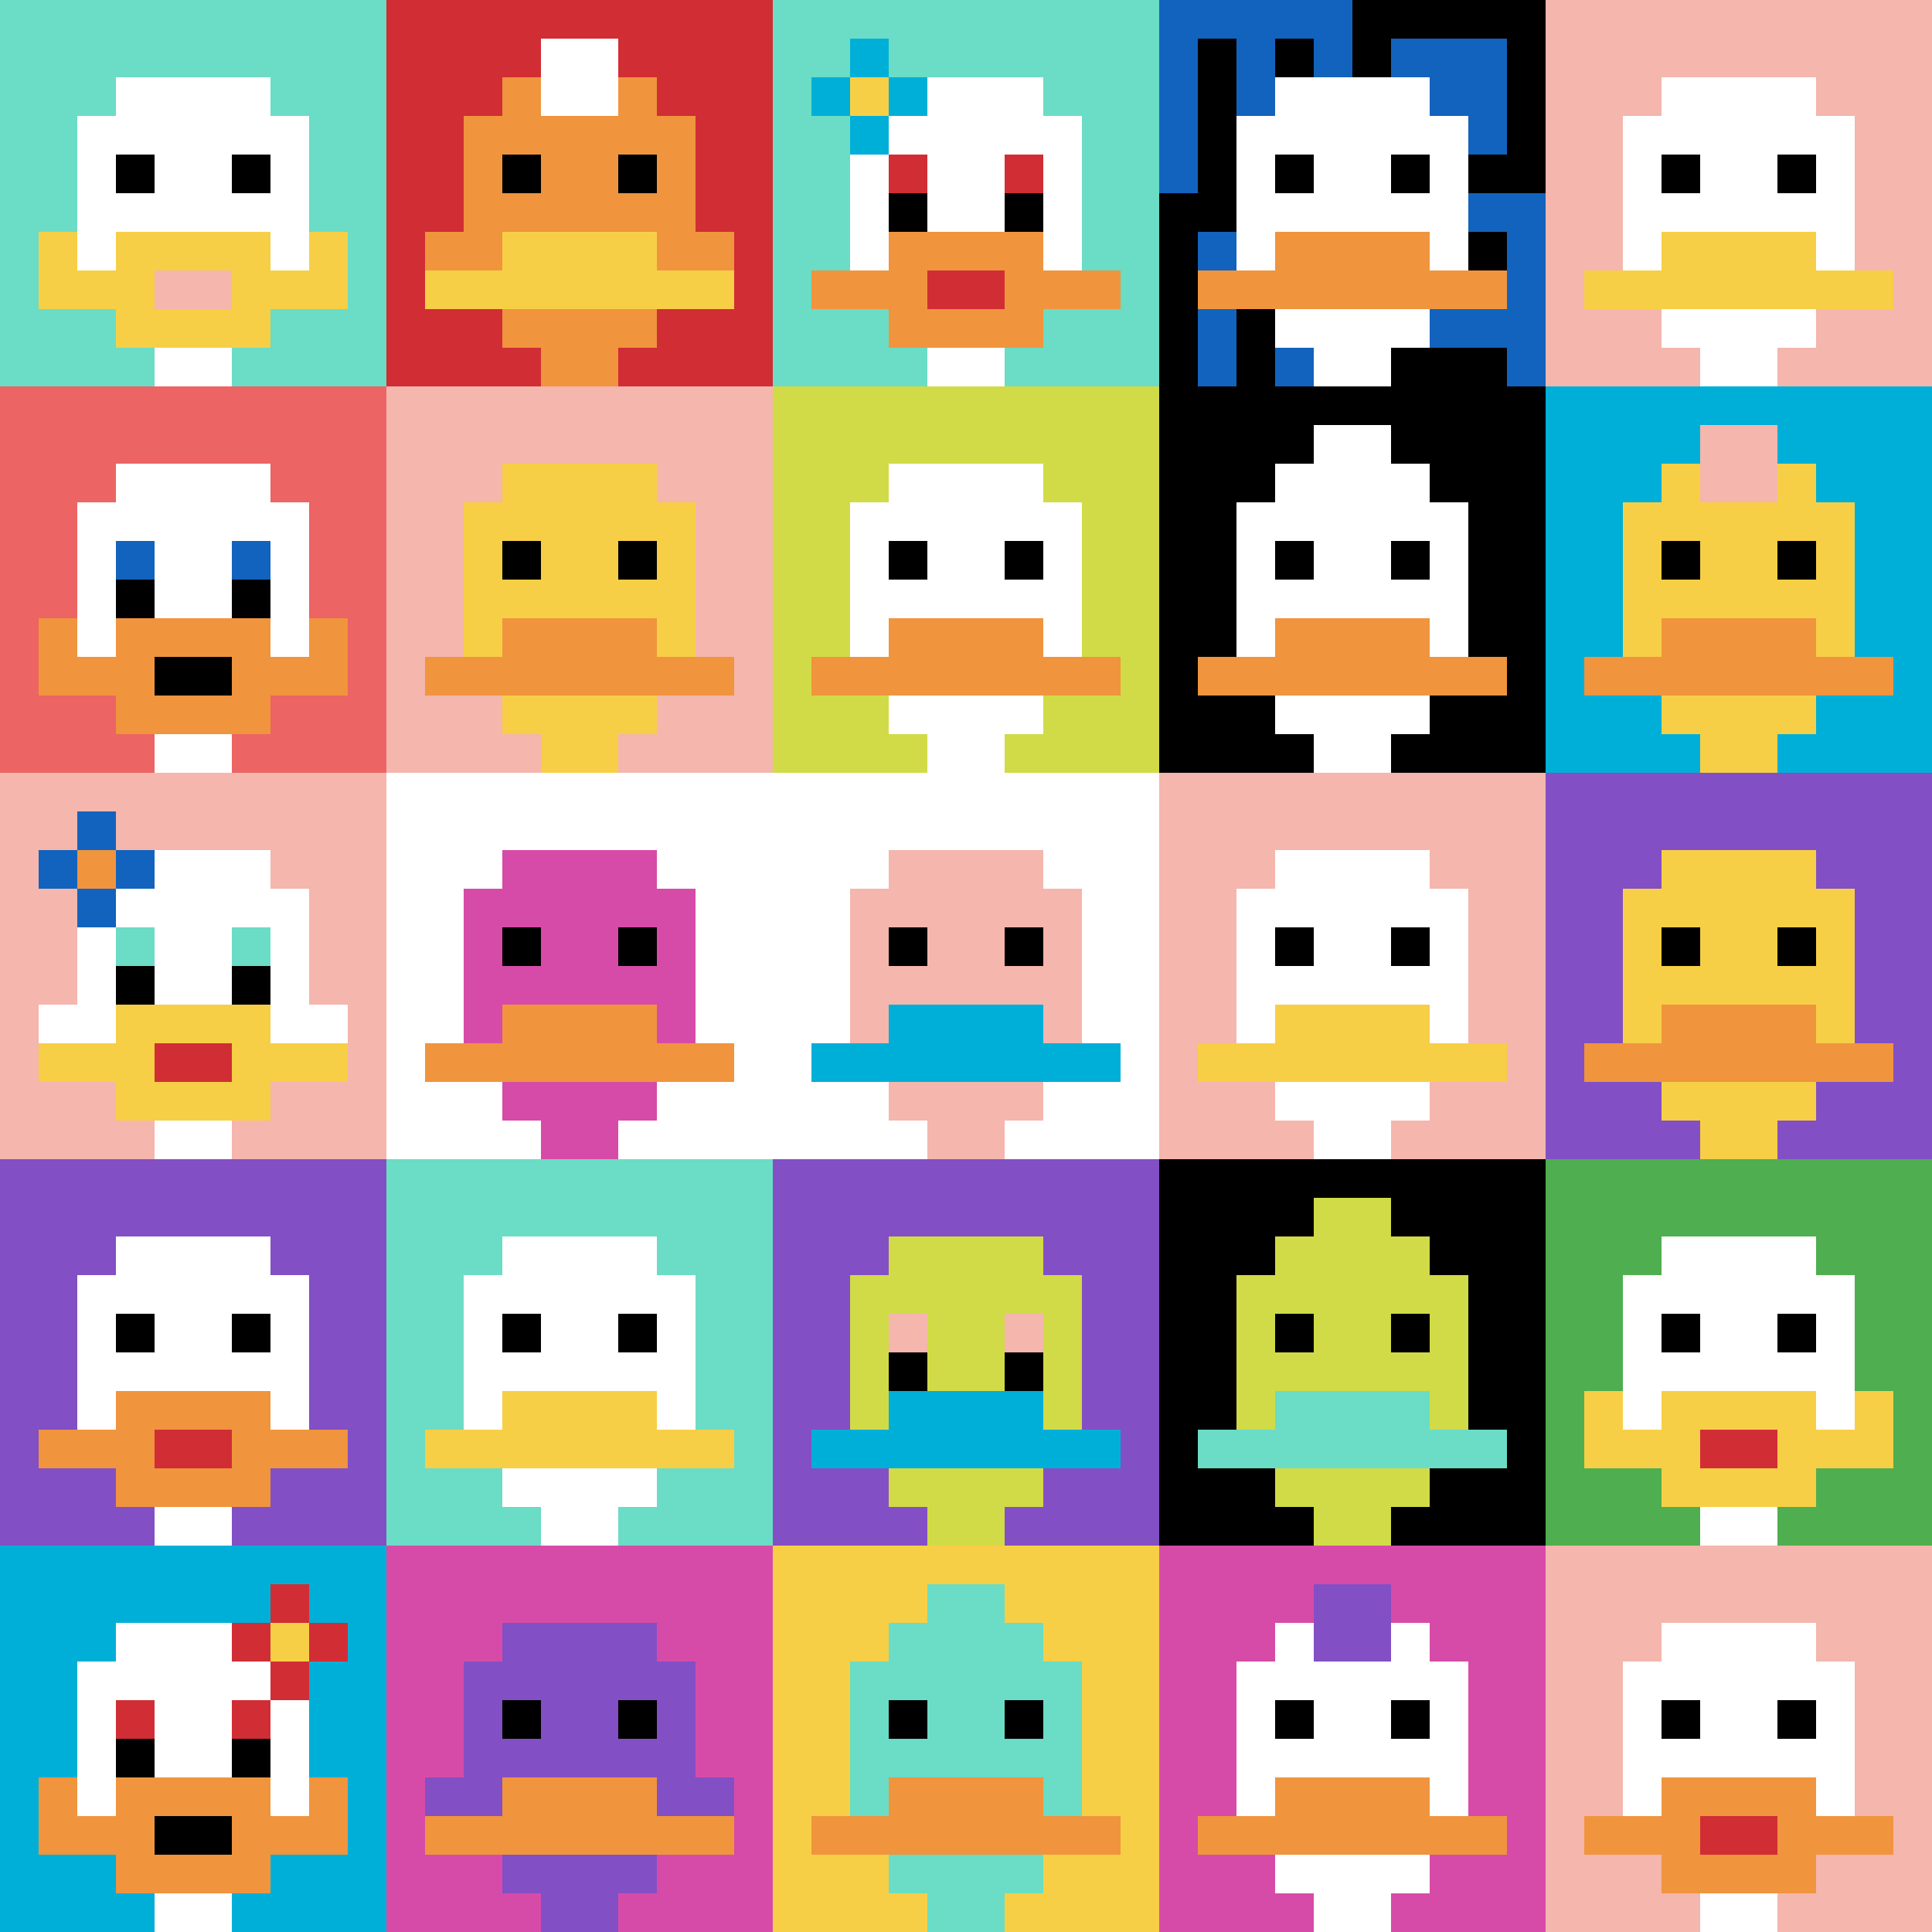 <svg xmlns="http://www.w3.org/2000/svg" version="1.1" width="667" height="667"><title>'goose-pfp-732788' by Dmitri Cherniak</title><desc>seed=732788
backgroundColor=#ffffff
padding=20
innerPadding=0
timeout=500
dimension=5
border=false
Save=function(){return n.handleSave()}
frame=43

Rendered at Tue Oct 03 2023 21:54:40 GMT-0500 (Central Daylight Time)
Generated in 1ms
</desc><defs></defs><rect width="100%" height="100%" fill="#ffffff"></rect><g><g id="0-0"><rect x="0" y="0" height="133.4" width="133.4" fill="#6BDCC5"></rect><g><rect id="0-0-3-2-4-7" x="40.02" y="26.68" width="53.36" height="93.38" fill="#ffffff"></rect><rect id="0-0-2-3-6-5" x="26.68" y="40.02" width="80.04" height="66.7" fill="#ffffff"></rect><rect id="0-0-4-8-2-2" x="53.36" y="106.72" width="26.68" height="26.68" fill="#ffffff"></rect><rect id="0-0-1-7-8-1" x="13.34" y="93.38" width="106.72" height="13.34" fill="#F7CF46"></rect><rect id="0-0-3-6-4-3" x="40.02" y="80.04" width="53.36" height="40.02" fill="#F7CF46"></rect><rect id="0-0-4-7-2-1" x="53.36" y="93.38" width="26.68" height="13.34" fill="#F4B6AD"></rect><rect id="0-0-1-6-1-2" x="13.34" y="80.04" width="13.34" height="26.68" fill="#F7CF46"></rect><rect id="0-0-8-6-1-2" x="106.72" y="80.04" width="13.34" height="26.68" fill="#F7CF46"></rect><rect id="0-0-3-4-1-1" x="40.02" y="53.36" width="13.34" height="13.34" fill="#000000"></rect><rect id="0-0-6-4-1-1" x="80.04" y="53.36" width="13.34" height="13.34" fill="#000000"></rect></g><rect x="0" y="0" stroke="white" stroke-width="0" height="133.4" width="133.4" fill="none"></rect></g><g id="1-0"><rect x="133.4" y="0" height="133.4" width="133.4" fill="#D12D35"></rect><g><rect id="133.4-0-3-2-4-7" x="173.42" y="26.68" width="53.36" height="93.38" fill="#F0943E"></rect><rect id="133.4-0-2-3-6-5" x="160.08" y="40.02" width="80.04" height="66.7" fill="#F0943E"></rect><rect id="133.4-0-4-8-2-2" x="186.76" y="106.72" width="26.68" height="26.68" fill="#F0943E"></rect><rect id="133.4-0-1-6-8-1" x="146.74" y="80.04" width="106.72" height="13.34" fill="#F0943E"></rect><rect id="133.4-0-1-7-8-1" x="146.74" y="93.38" width="106.72" height="13.34" fill="#F7CF46"></rect><rect id="133.4-0-3-6-4-2" x="173.42" y="80.04" width="53.36" height="26.68" fill="#F7CF46"></rect><rect id="133.4-0-3-4-1-1" x="173.42" y="53.36" width="13.34" height="13.34" fill="#000000"></rect><rect id="133.4-0-6-4-1-1" x="213.44" y="53.36" width="13.34" height="13.34" fill="#000000"></rect><rect id="133.4-0-4-1-2-2" x="186.76" y="13.34" width="26.68" height="26.68" fill="#ffffff"></rect></g><rect x="133.4" y="0" stroke="white" stroke-width="0" height="133.4" width="133.4" fill="none"></rect></g><g id="2-0"><rect x="266.8" y="0" height="133.4" width="133.4" fill="#6BDCC5"></rect><g><rect id="266.8-0-3-2-4-7" x="306.82" y="26.68" width="53.36" height="93.38" fill="#ffffff"></rect><rect id="266.8-0-2-3-6-5" x="293.48" y="40.02" width="80.04" height="66.7" fill="#ffffff"></rect><rect id="266.8-0-4-8-2-2" x="320.16" y="106.72" width="26.68" height="26.68" fill="#ffffff"></rect><rect id="266.8-0-1-7-8-1" x="280.14" y="93.38" width="106.72" height="13.34" fill="#F0943E"></rect><rect id="266.8-0-3-6-4-3" x="306.82" y="80.04" width="53.36" height="40.02" fill="#F0943E"></rect><rect id="266.8-0-4-7-2-1" x="320.16" y="93.38" width="26.68" height="13.34" fill="#D12D35"></rect><rect id="266.8-0-3-4-1-1" x="306.82" y="53.36" width="13.34" height="13.34" fill="#D12D35"></rect><rect id="266.8-0-6-4-1-1" x="346.84" y="53.36" width="13.34" height="13.34" fill="#D12D35"></rect><rect id="266.8-0-3-5-1-1" x="306.82" y="66.7" width="13.34" height="13.34" fill="#000000"></rect><rect id="266.8-0-6-5-1-1" x="346.84" y="66.7" width="13.34" height="13.34" fill="#000000"></rect><rect id="266.8-0-1-2-3-1" x="280.14" y="26.68" width="40.02" height="13.34" fill="#00AFD7"></rect><rect id="266.8-0-2-1-1-3" x="293.48" y="13.34" width="13.34" height="40.02" fill="#00AFD7"></rect><rect id="266.8-0-2-2-1-1" x="293.48" y="26.68" width="13.34" height="13.34" fill="#F7CF46"></rect></g><rect x="266.8" y="0" stroke="white" stroke-width="0" height="133.4" width="133.4" fill="none"></rect></g><g id="3-0"><rect x="400.2" y="0" height="133.4" width="133.4" fill="#000000"></rect><g><rect id="400.20000000000005-0-0-0-5-1" x="400.2" y="0" width="66.7" height="13.34" fill="#1263BD"></rect><rect id="400.20000000000005-0-0-0-1-5" x="400.2" y="0" width="13.34" height="66.7" fill="#1263BD"></rect><rect id="400.20000000000005-0-2-0-1-5" x="426.88" y="0" width="13.34" height="66.7" fill="#1263BD"></rect><rect id="400.20000000000005-0-4-0-1-5" x="453.56" y="0" width="13.34" height="66.7" fill="#1263BD"></rect><rect id="400.20000000000005-0-6-1-3-3" x="480.24" y="13.34" width="40.02" height="40.02" fill="#1263BD"></rect><rect id="400.20000000000005-0-1-6-1-4" x="413.54" y="80.04" width="13.34" height="53.36" fill="#1263BD"></rect><rect id="400.20000000000005-0-3-6-1-4" x="440.22" y="80.04" width="13.34" height="53.36" fill="#1263BD"></rect><rect id="400.20000000000005-0-5-5-5-1" x="466.9" y="66.7" width="66.7" height="13.34" fill="#1263BD"></rect><rect id="400.20000000000005-0-5-8-5-1" x="466.9" y="106.72" width="66.7" height="13.34" fill="#1263BD"></rect><rect id="400.20000000000005-0-5-5-1-5" x="466.9" y="66.7" width="13.34" height="66.7" fill="#1263BD"></rect><rect id="400.20000000000005-0-9-5-1-5" x="520.26" y="66.7" width="13.34" height="66.7" fill="#1263BD"></rect></g><g><rect id="400.20000000000005-0-3-2-4-7" x="440.22" y="26.68" width="53.36" height="93.38" fill="#ffffff"></rect><rect id="400.20000000000005-0-2-3-6-5" x="426.88" y="40.02" width="80.04" height="66.7" fill="#ffffff"></rect><rect id="400.20000000000005-0-4-8-2-2" x="453.56" y="106.72" width="26.68" height="26.68" fill="#ffffff"></rect><rect id="400.20000000000005-0-1-7-8-1" x="413.54" y="93.38" width="106.72" height="13.34" fill="#F0943E"></rect><rect id="400.20000000000005-0-3-6-4-2" x="440.22" y="80.04" width="53.36" height="26.68" fill="#F0943E"></rect><rect id="400.20000000000005-0-3-4-1-1" x="440.22" y="53.36" width="13.34" height="13.34" fill="#000000"></rect><rect id="400.20000000000005-0-6-4-1-1" x="480.24" y="53.36" width="13.34" height="13.34" fill="#000000"></rect></g><rect x="400.2" y="0" stroke="white" stroke-width="0" height="133.4" width="133.4" fill="none"></rect></g><g id="4-0"><rect x="533.6" y="0" height="133.4" width="133.4" fill="#F4B6AD"></rect><g><rect id="533.6-0-3-2-4-7" x="573.62" y="26.68" width="53.36" height="93.38" fill="#ffffff"></rect><rect id="533.6-0-2-3-6-5" x="560.28" y="40.02" width="80.04" height="66.7" fill="#ffffff"></rect><rect id="533.6-0-4-8-2-2" x="586.96" y="106.72" width="26.68" height="26.68" fill="#ffffff"></rect><rect id="533.6-0-1-7-8-1" x="546.94" y="93.38" width="106.72" height="13.34" fill="#F7CF46"></rect><rect id="533.6-0-3-6-4-2" x="573.62" y="80.04" width="53.36" height="26.68" fill="#F7CF46"></rect><rect id="533.6-0-3-4-1-1" x="573.62" y="53.36" width="13.34" height="13.34" fill="#000000"></rect><rect id="533.6-0-6-4-1-1" x="613.64" y="53.36" width="13.34" height="13.34" fill="#000000"></rect></g><rect x="533.6" y="0" stroke="white" stroke-width="0" height="133.4" width="133.4" fill="none"></rect></g><g id="0-1"><rect x="0" y="133.4" height="133.4" width="133.4" fill="#EC6463"></rect><g><rect id="0-133.4-3-2-4-7" x="40.02" y="160.08" width="53.36" height="93.38" fill="#ffffff"></rect><rect id="0-133.4-2-3-6-5" x="26.68" y="173.42" width="80.04" height="66.7" fill="#ffffff"></rect><rect id="0-133.4-4-8-2-2" x="53.36" y="240.12" width="26.68" height="26.68" fill="#ffffff"></rect><rect id="0-133.4-1-7-8-1" x="13.34" y="226.78" width="106.72" height="13.34" fill="#F0943E"></rect><rect id="0-133.4-3-6-4-3" x="40.02" y="213.44" width="53.36" height="40.02" fill="#F0943E"></rect><rect id="0-133.4-4-7-2-1" x="53.36" y="226.78" width="26.68" height="13.34" fill="#000000"></rect><rect id="0-133.4-1-6-1-2" x="13.34" y="213.44" width="13.34" height="26.68" fill="#F0943E"></rect><rect id="0-133.4-8-6-1-2" x="106.72" y="213.44" width="13.34" height="26.68" fill="#F0943E"></rect><rect id="0-133.4-3-4-1-1" x="40.02" y="186.76" width="13.34" height="13.34" fill="#1263BD"></rect><rect id="0-133.4-6-4-1-1" x="80.04" y="186.76" width="13.34" height="13.34" fill="#1263BD"></rect><rect id="0-133.4-3-5-1-1" x="40.02" y="200.1" width="13.34" height="13.34" fill="#000000"></rect><rect id="0-133.4-6-5-1-1" x="80.04" y="200.1" width="13.34" height="13.34" fill="#000000"></rect></g><rect x="0" y="133.4" stroke="white" stroke-width="0" height="133.4" width="133.4" fill="none"></rect></g><g id="1-1"><rect x="133.4" y="133.4" height="133.4" width="133.4" fill="#F4B6AD"></rect><g><rect id="133.4-133.4-3-2-4-7" x="173.42" y="160.08" width="53.36" height="93.38" fill="#F7CF46"></rect><rect id="133.4-133.4-2-3-6-5" x="160.08" y="173.42" width="80.04" height="66.7" fill="#F7CF46"></rect><rect id="133.4-133.4-4-8-2-2" x="186.76" y="240.12" width="26.68" height="26.68" fill="#F7CF46"></rect><rect id="133.4-133.4-1-7-8-1" x="146.74" y="226.78" width="106.72" height="13.34" fill="#F0943E"></rect><rect id="133.4-133.4-3-6-4-2" x="173.42" y="213.44" width="53.36" height="26.68" fill="#F0943E"></rect><rect id="133.4-133.4-3-4-1-1" x="173.42" y="186.76" width="13.34" height="13.34" fill="#000000"></rect><rect id="133.4-133.4-6-4-1-1" x="213.44" y="186.76" width="13.34" height="13.34" fill="#000000"></rect></g><rect x="133.4" y="133.4" stroke="white" stroke-width="0" height="133.4" width="133.4" fill="none"></rect></g><g id="2-1"><rect x="266.8" y="133.4" height="133.4" width="133.4" fill="#D1DB47"></rect><g><rect id="266.8-133.4-3-2-4-7" x="306.82" y="160.08" width="53.36" height="93.38" fill="#ffffff"></rect><rect id="266.8-133.4-2-3-6-5" x="293.48" y="173.42" width="80.04" height="66.7" fill="#ffffff"></rect><rect id="266.8-133.4-4-8-2-2" x="320.16" y="240.12" width="26.68" height="26.68" fill="#ffffff"></rect><rect id="266.8-133.4-1-7-8-1" x="280.14" y="226.78" width="106.72" height="13.34" fill="#F0943E"></rect><rect id="266.8-133.4-3-6-4-2" x="306.82" y="213.44" width="53.36" height="26.68" fill="#F0943E"></rect><rect id="266.8-133.4-3-4-1-1" x="306.82" y="186.76" width="13.34" height="13.34" fill="#000000"></rect><rect id="266.8-133.4-6-4-1-1" x="346.84" y="186.76" width="13.34" height="13.34" fill="#000000"></rect></g><rect x="266.8" y="133.4" stroke="white" stroke-width="0" height="133.4" width="133.4" fill="none"></rect></g><g id="3-1"><rect x="400.2" y="133.4" height="133.4" width="133.4" fill="#000000"></rect><g><rect id="400.20000000000005-133.4-3-2-4-7" x="440.22" y="160.08" width="53.36" height="93.38" fill="#ffffff"></rect><rect id="400.20000000000005-133.4-2-3-6-5" x="426.88" y="173.42" width="80.04" height="66.7" fill="#ffffff"></rect><rect id="400.20000000000005-133.4-4-8-2-2" x="453.56" y="240.12" width="26.68" height="26.68" fill="#ffffff"></rect><rect id="400.20000000000005-133.4-1-7-8-1" x="413.54" y="226.78" width="106.72" height="13.34" fill="#F0943E"></rect><rect id="400.20000000000005-133.4-3-6-4-2" x="440.22" y="213.44" width="53.36" height="26.68" fill="#F0943E"></rect><rect id="400.20000000000005-133.4-3-4-1-1" x="440.22" y="186.76" width="13.34" height="13.34" fill="#000000"></rect><rect id="400.20000000000005-133.4-6-4-1-1" x="480.24" y="186.76" width="13.34" height="13.34" fill="#000000"></rect><rect id="400.20000000000005-133.4-4-1-2-2" x="453.56" y="146.74" width="26.68" height="26.68" fill="#ffffff"></rect></g><rect x="400.2" y="133.4" stroke="white" stroke-width="0" height="133.4" width="133.4" fill="none"></rect></g><g id="4-1"><rect x="533.6" y="133.4" height="133.4" width="133.4" fill="#00AFD7"></rect><g><rect id="533.6-133.4-3-2-4-7" x="573.62" y="160.08" width="53.36" height="93.38" fill="#F7CF46"></rect><rect id="533.6-133.4-2-3-6-5" x="560.28" y="173.42" width="80.04" height="66.7" fill="#F7CF46"></rect><rect id="533.6-133.4-4-8-2-2" x="586.96" y="240.12" width="26.68" height="26.68" fill="#F7CF46"></rect><rect id="533.6-133.4-1-7-8-1" x="546.94" y="226.78" width="106.72" height="13.34" fill="#F0943E"></rect><rect id="533.6-133.4-3-6-4-2" x="573.62" y="213.44" width="53.36" height="26.68" fill="#F0943E"></rect><rect id="533.6-133.4-3-4-1-1" x="573.62" y="186.76" width="13.34" height="13.34" fill="#000000"></rect><rect id="533.6-133.4-6-4-1-1" x="613.64" y="186.76" width="13.34" height="13.34" fill="#000000"></rect><rect id="533.6-133.4-4-1-2-2" x="586.96" y="146.74" width="26.68" height="26.68" fill="#F4B6AD"></rect></g><rect x="533.6" y="133.4" stroke="white" stroke-width="0" height="133.4" width="133.4" fill="none"></rect></g><g id="0-2"><rect x="0" y="266.8" height="133.4" width="133.4" fill="#F4B6AD"></rect><g><rect id="0-266.8-3-2-4-7" x="40.02" y="293.48" width="53.36" height="93.38" fill="#ffffff"></rect><rect id="0-266.8-2-3-6-5" x="26.68" y="306.82" width="80.04" height="66.7" fill="#ffffff"></rect><rect id="0-266.8-4-8-2-2" x="53.36" y="373.52" width="26.68" height="26.68" fill="#ffffff"></rect><rect id="0-266.8-1-6-8-1" x="13.34" y="346.84" width="106.72" height="13.34" fill="#ffffff"></rect><rect id="0-266.8-1-7-8-1" x="13.34" y="360.18" width="106.72" height="13.34" fill="#F7CF46"></rect><rect id="0-266.8-3-6-4-3" x="40.02" y="346.84" width="53.36" height="40.02" fill="#F7CF46"></rect><rect id="0-266.8-4-7-2-1" x="53.36" y="360.18" width="26.68" height="13.34" fill="#D12D35"></rect><rect id="0-266.8-3-4-1-1" x="40.02" y="320.16" width="13.34" height="13.34" fill="#6BDCC5"></rect><rect id="0-266.8-6-4-1-1" x="80.04" y="320.16" width="13.34" height="13.34" fill="#6BDCC5"></rect><rect id="0-266.8-3-5-1-1" x="40.02" y="333.5" width="13.34" height="13.34" fill="#000000"></rect><rect id="0-266.8-6-5-1-1" x="80.04" y="333.5" width="13.34" height="13.34" fill="#000000"></rect><rect id="0-266.8-1-2-3-1" x="13.34" y="293.48" width="40.02" height="13.34" fill="#1263BD"></rect><rect id="0-266.8-2-1-1-3" x="26.68" y="280.14" width="13.34" height="40.02" fill="#1263BD"></rect><rect id="0-266.8-2-2-1-1" x="26.68" y="293.48" width="13.34" height="13.34" fill="#F0943E"></rect></g><rect x="0" y="266.8" stroke="white" stroke-width="0" height="133.4" width="133.4" fill="none"></rect></g><g id="1-2"><rect x="133.4" y="266.8" height="133.4" width="133.4" fill="#ffffff"></rect><g><rect id="133.4-266.8-3-2-4-7" x="173.42" y="293.48" width="53.36" height="93.38" fill="#D74BA8"></rect><rect id="133.4-266.8-2-3-6-5" x="160.08" y="306.82" width="80.04" height="66.7" fill="#D74BA8"></rect><rect id="133.4-266.8-4-8-2-2" x="186.76" y="373.52" width="26.68" height="26.68" fill="#D74BA8"></rect><rect id="133.4-266.8-1-7-8-1" x="146.74" y="360.18" width="106.72" height="13.34" fill="#F0943E"></rect><rect id="133.4-266.8-3-6-4-2" x="173.42" y="346.84" width="53.36" height="26.68" fill="#F0943E"></rect><rect id="133.4-266.8-3-4-1-1" x="173.42" y="320.16" width="13.34" height="13.34" fill="#000000"></rect><rect id="133.4-266.8-6-4-1-1" x="213.44" y="320.16" width="13.34" height="13.34" fill="#000000"></rect></g><rect x="133.4" y="266.8" stroke="white" stroke-width="0" height="133.4" width="133.4" fill="none"></rect></g><g id="2-2"><rect x="266.8" y="266.8" height="133.4" width="133.4" fill="#ffffff"></rect><g><rect id="266.8-266.8-3-2-4-7" x="306.82" y="293.48" width="53.36" height="93.38" fill="#F4B6AD"></rect><rect id="266.8-266.8-2-3-6-5" x="293.48" y="306.82" width="80.04" height="66.7" fill="#F4B6AD"></rect><rect id="266.8-266.8-4-8-2-2" x="320.16" y="373.52" width="26.68" height="26.68" fill="#F4B6AD"></rect><rect id="266.8-266.8-1-7-8-1" x="280.14" y="360.18" width="106.72" height="13.34" fill="#00AFD7"></rect><rect id="266.8-266.8-3-6-4-2" x="306.82" y="346.84" width="53.36" height="26.68" fill="#00AFD7"></rect><rect id="266.8-266.8-3-4-1-1" x="306.82" y="320.16" width="13.34" height="13.34" fill="#000000"></rect><rect id="266.8-266.8-6-4-1-1" x="346.84" y="320.16" width="13.34" height="13.34" fill="#000000"></rect></g><rect x="266.8" y="266.8" stroke="white" stroke-width="0" height="133.4" width="133.4" fill="none"></rect></g><g id="3-2"><rect x="400.2" y="266.8" height="133.4" width="133.4" fill="#F4B6AD"></rect><g><rect id="400.20000000000005-266.8-3-2-4-7" x="440.22" y="293.48" width="53.36" height="93.38" fill="#ffffff"></rect><rect id="400.20000000000005-266.8-2-3-6-5" x="426.88" y="306.82" width="80.04" height="66.7" fill="#ffffff"></rect><rect id="400.20000000000005-266.8-4-8-2-2" x="453.56" y="373.52" width="26.68" height="26.68" fill="#ffffff"></rect><rect id="400.20000000000005-266.8-1-7-8-1" x="413.54" y="360.18" width="106.72" height="13.34" fill="#F7CF46"></rect><rect id="400.20000000000005-266.8-3-6-4-2" x="440.22" y="346.84" width="53.36" height="26.68" fill="#F7CF46"></rect><rect id="400.20000000000005-266.8-3-4-1-1" x="440.22" y="320.16" width="13.34" height="13.34" fill="#000000"></rect><rect id="400.20000000000005-266.8-6-4-1-1" x="480.24" y="320.16" width="13.34" height="13.34" fill="#000000"></rect></g><rect x="400.2" y="266.8" stroke="white" stroke-width="0" height="133.4" width="133.4" fill="none"></rect></g><g id="4-2"><rect x="533.6" y="266.8" height="133.4" width="133.4" fill="#834FC4"></rect><g><rect id="533.6-266.8-3-2-4-7" x="573.62" y="293.48" width="53.36" height="93.38" fill="#F7CF46"></rect><rect id="533.6-266.8-2-3-6-5" x="560.28" y="306.82" width="80.04" height="66.7" fill="#F7CF46"></rect><rect id="533.6-266.8-4-8-2-2" x="586.96" y="373.52" width="26.68" height="26.68" fill="#F7CF46"></rect><rect id="533.6-266.8-1-7-8-1" x="546.94" y="360.18" width="106.72" height="13.34" fill="#F0943E"></rect><rect id="533.6-266.8-3-6-4-2" x="573.62" y="346.84" width="53.36" height="26.68" fill="#F0943E"></rect><rect id="533.6-266.8-3-4-1-1" x="573.62" y="320.16" width="13.34" height="13.34" fill="#000000"></rect><rect id="533.6-266.8-6-4-1-1" x="613.64" y="320.16" width="13.34" height="13.34" fill="#000000"></rect></g><rect x="533.6" y="266.8" stroke="white" stroke-width="0" height="133.4" width="133.4" fill="none"></rect></g><g id="0-3"><rect x="0" y="400.2" height="133.4" width="133.4" fill="#834FC4"></rect><g><rect id="0-400.20000000000005-3-2-4-7" x="40.02" y="426.88" width="53.36" height="93.38" fill="#ffffff"></rect><rect id="0-400.20000000000005-2-3-6-5" x="26.68" y="440.22" width="80.04" height="66.7" fill="#ffffff"></rect><rect id="0-400.20000000000005-4-8-2-2" x="53.36" y="506.92" width="26.68" height="26.68" fill="#ffffff"></rect><rect id="0-400.20000000000005-1-7-8-1" x="13.34" y="493.58" width="106.72" height="13.34" fill="#F0943E"></rect><rect id="0-400.20000000000005-3-6-4-3" x="40.02" y="480.24" width="53.36" height="40.02" fill="#F0943E"></rect><rect id="0-400.20000000000005-4-7-2-1" x="53.36" y="493.58" width="26.68" height="13.34" fill="#D12D35"></rect><rect id="0-400.20000000000005-3-4-1-1" x="40.02" y="453.56" width="13.34" height="13.34" fill="#000000"></rect><rect id="0-400.20000000000005-6-4-1-1" x="80.04" y="453.56" width="13.34" height="13.34" fill="#000000"></rect></g><rect x="0" y="400.2" stroke="white" stroke-width="0" height="133.4" width="133.4" fill="none"></rect></g><g id="1-3"><rect x="133.4" y="400.2" height="133.4" width="133.4" fill="#6BDCC5"></rect><g><rect id="133.4-400.20000000000005-3-2-4-7" x="173.42" y="426.88" width="53.36" height="93.38" fill="#ffffff"></rect><rect id="133.4-400.20000000000005-2-3-6-5" x="160.08" y="440.22" width="80.04" height="66.7" fill="#ffffff"></rect><rect id="133.4-400.20000000000005-4-8-2-2" x="186.76" y="506.92" width="26.68" height="26.68" fill="#ffffff"></rect><rect id="133.4-400.20000000000005-1-7-8-1" x="146.74" y="493.58" width="106.72" height="13.34" fill="#F7CF46"></rect><rect id="133.4-400.20000000000005-3-6-4-2" x="173.42" y="480.24" width="53.36" height="26.68" fill="#F7CF46"></rect><rect id="133.4-400.20000000000005-3-4-1-1" x="173.42" y="453.56" width="13.34" height="13.34" fill="#000000"></rect><rect id="133.4-400.20000000000005-6-4-1-1" x="213.44" y="453.56" width="13.34" height="13.34" fill="#000000"></rect></g><rect x="133.4" y="400.2" stroke="white" stroke-width="0" height="133.4" width="133.4" fill="none"></rect></g><g id="2-3"><rect x="266.8" y="400.2" height="133.4" width="133.4" fill="#834FC4"></rect><g><rect id="266.8-400.20000000000005-3-2-4-7" x="306.82" y="426.88" width="53.36" height="93.38" fill="#D1DB47"></rect><rect id="266.8-400.20000000000005-2-3-6-5" x="293.48" y="440.22" width="80.04" height="66.7" fill="#D1DB47"></rect><rect id="266.8-400.20000000000005-4-8-2-2" x="320.16" y="506.92" width="26.68" height="26.68" fill="#D1DB47"></rect><rect id="266.8-400.20000000000005-1-7-8-1" x="280.14" y="493.58" width="106.72" height="13.34" fill="#00AFD7"></rect><rect id="266.8-400.20000000000005-3-6-4-2" x="306.82" y="480.24" width="53.36" height="26.68" fill="#00AFD7"></rect><rect id="266.8-400.20000000000005-3-4-1-1" x="306.82" y="453.56" width="13.34" height="13.34" fill="#F4B6AD"></rect><rect id="266.8-400.20000000000005-6-4-1-1" x="346.84" y="453.56" width="13.34" height="13.34" fill="#F4B6AD"></rect><rect id="266.8-400.20000000000005-3-5-1-1" x="306.82" y="466.9" width="13.34" height="13.34" fill="#000000"></rect><rect id="266.8-400.20000000000005-6-5-1-1" x="346.84" y="466.9" width="13.34" height="13.34" fill="#000000"></rect></g><rect x="266.8" y="400.2" stroke="white" stroke-width="0" height="133.4" width="133.4" fill="none"></rect></g><g id="3-3"><rect x="400.2" y="400.2" height="133.4" width="133.4" fill="#000000"></rect><g><rect id="400.20000000000005-400.20000000000005-3-2-4-7" x="440.22" y="426.88" width="53.36" height="93.38" fill="#D1DB47"></rect><rect id="400.20000000000005-400.20000000000005-2-3-6-5" x="426.88" y="440.22" width="80.04" height="66.7" fill="#D1DB47"></rect><rect id="400.20000000000005-400.20000000000005-4-8-2-2" x="453.56" y="506.92" width="26.68" height="26.68" fill="#D1DB47"></rect><rect id="400.20000000000005-400.20000000000005-1-7-8-1" x="413.54" y="493.58" width="106.72" height="13.34" fill="#6BDCC5"></rect><rect id="400.20000000000005-400.20000000000005-3-6-4-2" x="440.22" y="480.24" width="53.36" height="26.68" fill="#6BDCC5"></rect><rect id="400.20000000000005-400.20000000000005-3-4-1-1" x="440.22" y="453.56" width="13.34" height="13.34" fill="#000000"></rect><rect id="400.20000000000005-400.20000000000005-6-4-1-1" x="480.24" y="453.56" width="13.34" height="13.34" fill="#000000"></rect><rect id="400.20000000000005-400.20000000000005-4-1-2-2" x="453.56" y="413.54" width="26.68" height="26.68" fill="#D1DB47"></rect></g><rect x="400.2" y="400.2" stroke="white" stroke-width="0" height="133.4" width="133.4" fill="none"></rect></g><g id="4-3"><rect x="533.6" y="400.2" height="133.4" width="133.4" fill="#4FAE4F"></rect><g><rect id="533.6-400.20000000000005-3-2-4-7" x="573.62" y="426.88" width="53.36" height="93.38" fill="#ffffff"></rect><rect id="533.6-400.20000000000005-2-3-6-5" x="560.28" y="440.22" width="80.04" height="66.7" fill="#ffffff"></rect><rect id="533.6-400.20000000000005-4-8-2-2" x="586.96" y="506.92" width="26.68" height="26.68" fill="#ffffff"></rect><rect id="533.6-400.20000000000005-1-6-8-1" x="546.94" y="480.24" width="106.72" height="13.34" fill="#ffffff"></rect><rect id="533.6-400.20000000000005-1-7-8-1" x="546.94" y="493.58" width="106.72" height="13.34" fill="#F7CF46"></rect><rect id="533.6-400.20000000000005-3-6-4-3" x="573.62" y="480.24" width="53.36" height="40.02" fill="#F7CF46"></rect><rect id="533.6-400.20000000000005-4-7-2-1" x="586.96" y="493.58" width="26.68" height="13.34" fill="#D12D35"></rect><rect id="533.6-400.20000000000005-1-6-1-2" x="546.94" y="480.24" width="13.34" height="26.68" fill="#F7CF46"></rect><rect id="533.6-400.20000000000005-8-6-1-2" x="640.32" y="480.24" width="13.34" height="26.68" fill="#F7CF46"></rect><rect id="533.6-400.20000000000005-3-4-1-1" x="573.62" y="453.56" width="13.34" height="13.34" fill="#000000"></rect><rect id="533.6-400.20000000000005-6-4-1-1" x="613.64" y="453.56" width="13.34" height="13.34" fill="#000000"></rect></g><rect x="533.6" y="400.2" stroke="white" stroke-width="0" height="133.4" width="133.4" fill="none"></rect></g><g id="0-4"><rect x="0" y="533.6" height="133.4" width="133.4" fill="#00AFD7"></rect><g><rect id="0-533.6-3-2-4-7" x="40.02" y="560.28" width="53.36" height="93.38" fill="#ffffff"></rect><rect id="0-533.6-2-3-6-5" x="26.68" y="573.62" width="80.04" height="66.7" fill="#ffffff"></rect><rect id="0-533.6-4-8-2-2" x="53.36" y="640.32" width="26.68" height="26.68" fill="#ffffff"></rect><rect id="0-533.6-1-7-8-1" x="13.34" y="626.98" width="106.72" height="13.34" fill="#F0943E"></rect><rect id="0-533.6-3-6-4-3" x="40.02" y="613.64" width="53.36" height="40.02" fill="#F0943E"></rect><rect id="0-533.6-4-7-2-1" x="53.36" y="626.98" width="26.68" height="13.34" fill="#000000"></rect><rect id="0-533.6-1-6-1-2" x="13.34" y="613.64" width="13.34" height="26.68" fill="#F0943E"></rect><rect id="0-533.6-8-6-1-2" x="106.72" y="613.64" width="13.34" height="26.68" fill="#F0943E"></rect><rect id="0-533.6-3-4-1-1" x="40.02" y="586.96" width="13.34" height="13.34" fill="#D12D35"></rect><rect id="0-533.6-6-4-1-1" x="80.04" y="586.96" width="13.34" height="13.34" fill="#D12D35"></rect><rect id="0-533.6-3-5-1-1" x="40.02" y="600.3" width="13.34" height="13.34" fill="#000000"></rect><rect id="0-533.6-6-5-1-1" x="80.04" y="600.3" width="13.34" height="13.34" fill="#000000"></rect><rect id="0-533.6-6-2-3-1" x="80.04" y="560.28" width="40.02" height="13.34" fill="#D12D35"></rect><rect id="0-533.6-7-1-1-3" x="93.38" y="546.94" width="13.34" height="40.02" fill="#D12D35"></rect><rect id="0-533.6-7-2-1-1" x="93.38" y="560.28" width="13.34" height="13.34" fill="#F7CF46"></rect></g><rect x="0" y="533.6" stroke="white" stroke-width="0" height="133.4" width="133.4" fill="none"></rect></g><g id="1-4"><rect x="133.4" y="533.6" height="133.4" width="133.4" fill="#D74BA8"></rect><g><rect id="133.4-533.6-3-2-4-7" x="173.42" y="560.28" width="53.36" height="93.38" fill="#834FC4"></rect><rect id="133.4-533.6-2-3-6-5" x="160.08" y="573.62" width="80.04" height="66.7" fill="#834FC4"></rect><rect id="133.4-533.6-4-8-2-2" x="186.76" y="640.32" width="26.68" height="26.68" fill="#834FC4"></rect><rect id="133.4-533.6-1-6-8-1" x="146.74" y="613.64" width="106.72" height="13.34" fill="#834FC4"></rect><rect id="133.4-533.6-1-7-8-1" x="146.74" y="626.98" width="106.72" height="13.34" fill="#F0943E"></rect><rect id="133.4-533.6-3-6-4-2" x="173.42" y="613.64" width="53.36" height="26.68" fill="#F0943E"></rect><rect id="133.4-533.6-3-4-1-1" x="173.42" y="586.96" width="13.34" height="13.34" fill="#000000"></rect><rect id="133.4-533.6-6-4-1-1" x="213.44" y="586.96" width="13.34" height="13.34" fill="#000000"></rect></g><rect x="133.4" y="533.6" stroke="white" stroke-width="0" height="133.4" width="133.4" fill="none"></rect></g><g id="2-4"><rect x="266.8" y="533.6" height="133.4" width="133.4" fill="#F7CF46"></rect><g><rect id="266.8-533.6-3-2-4-7" x="306.82" y="560.28" width="53.36" height="93.38" fill="#6BDCC5"></rect><rect id="266.8-533.6-2-3-6-5" x="293.48" y="573.62" width="80.04" height="66.7" fill="#6BDCC5"></rect><rect id="266.8-533.6-4-8-2-2" x="320.16" y="640.32" width="26.68" height="26.68" fill="#6BDCC5"></rect><rect id="266.8-533.6-1-7-8-1" x="280.14" y="626.98" width="106.72" height="13.34" fill="#F0943E"></rect><rect id="266.8-533.6-3-6-4-2" x="306.82" y="613.64" width="53.36" height="26.68" fill="#F0943E"></rect><rect id="266.8-533.6-3-4-1-1" x="306.82" y="586.96" width="13.34" height="13.34" fill="#000000"></rect><rect id="266.8-533.6-6-4-1-1" x="346.84" y="586.96" width="13.34" height="13.34" fill="#000000"></rect><rect id="266.8-533.6-4-1-2-2" x="320.16" y="546.94" width="26.68" height="26.68" fill="#6BDCC5"></rect></g><rect x="266.8" y="533.6" stroke="white" stroke-width="0" height="133.4" width="133.4" fill="none"></rect></g><g id="3-4"><rect x="400.2" y="533.6" height="133.4" width="133.4" fill="#D74BA8"></rect><g><rect id="400.20000000000005-533.6-3-2-4-7" x="440.22" y="560.28" width="53.36" height="93.38" fill="#ffffff"></rect><rect id="400.20000000000005-533.6-2-3-6-5" x="426.88" y="573.62" width="80.04" height="66.7" fill="#ffffff"></rect><rect id="400.20000000000005-533.6-4-8-2-2" x="453.56" y="640.32" width="26.68" height="26.68" fill="#ffffff"></rect><rect id="400.20000000000005-533.6-1-7-8-1" x="413.54" y="626.98" width="106.72" height="13.34" fill="#F0943E"></rect><rect id="400.20000000000005-533.6-3-6-4-2" x="440.22" y="613.64" width="53.36" height="26.68" fill="#F0943E"></rect><rect id="400.20000000000005-533.6-3-4-1-1" x="440.22" y="586.96" width="13.34" height="13.34" fill="#000000"></rect><rect id="400.20000000000005-533.6-6-4-1-1" x="480.24" y="586.96" width="13.34" height="13.34" fill="#000000"></rect><rect id="400.20000000000005-533.6-4-1-2-2" x="453.56" y="546.94" width="26.68" height="26.68" fill="#834FC4"></rect></g><rect x="400.2" y="533.6" stroke="white" stroke-width="0" height="133.4" width="133.4" fill="none"></rect></g><g id="4-4"><rect x="533.6" y="533.6" height="133.4" width="133.4" fill="#F4B6AD"></rect><g><rect id="533.6-533.6-3-2-4-7" x="573.62" y="560.28" width="53.36" height="93.38" fill="#ffffff"></rect><rect id="533.6-533.6-2-3-6-5" x="560.28" y="573.62" width="80.04" height="66.7" fill="#ffffff"></rect><rect id="533.6-533.6-4-8-2-2" x="586.96" y="640.32" width="26.68" height="26.68" fill="#ffffff"></rect><rect id="533.6-533.6-1-7-8-1" x="546.94" y="626.98" width="106.72" height="13.34" fill="#F0943E"></rect><rect id="533.6-533.6-3-6-4-3" x="573.62" y="613.64" width="53.36" height="40.02" fill="#F0943E"></rect><rect id="533.6-533.6-4-7-2-1" x="586.96" y="626.98" width="26.68" height="13.34" fill="#D12D35"></rect><rect id="533.6-533.6-3-4-1-1" x="573.62" y="586.96" width="13.34" height="13.34" fill="#000000"></rect><rect id="533.6-533.6-6-4-1-1" x="613.64" y="586.96" width="13.34" height="13.34" fill="#000000"></rect></g><rect x="533.6" y="533.6" stroke="white" stroke-width="0" height="133.4" width="133.4" fill="none"></rect></g></g></svg>